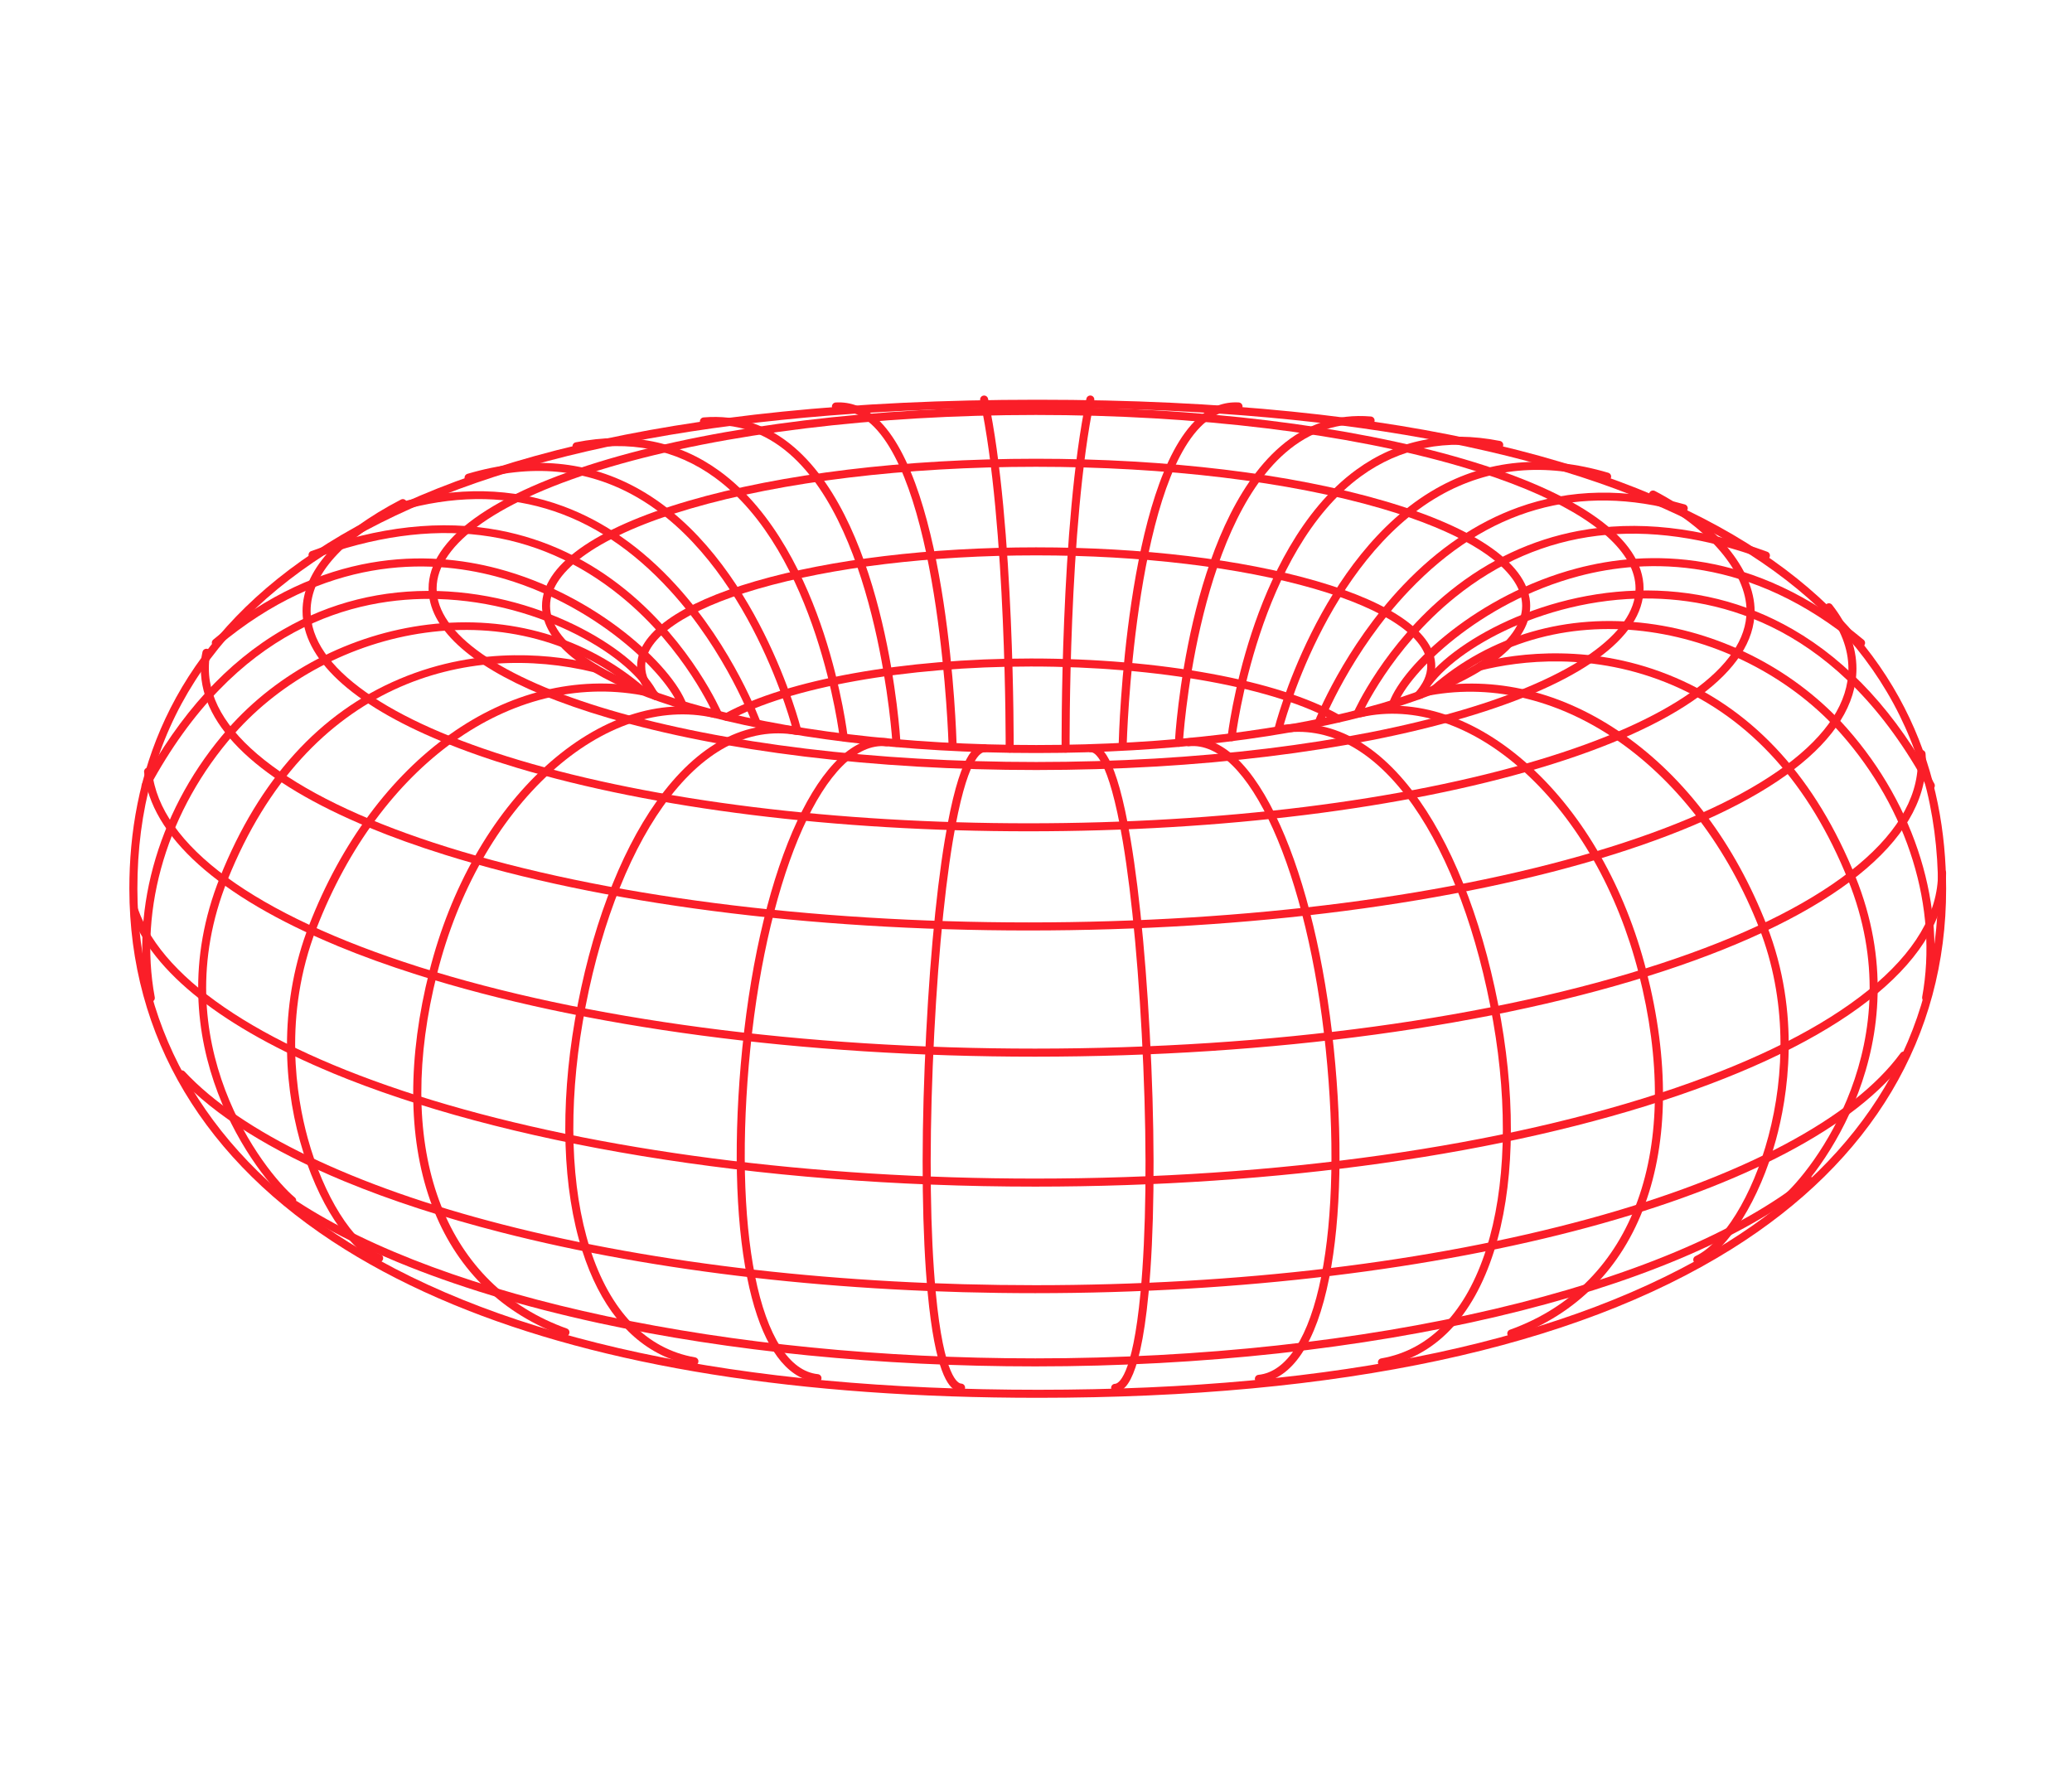 <svg xmlns="http://www.w3.org/2000/svg" width="860" height="741" viewBox="0 0 860 741" fill="none"><path d="M188.054 541.501C171.753 534.749 156.783 527.126 143.156 518.626C84.7 482.178 53.764 430.432 53.689 368.978C53.575 276.368 118.856 165.968 430.48 165.934C742.103 165.899 807.65 276.273 807.756 368.879C807.834 430.324 777.02 482.086 718.652 518.549C653.152 559.468 556.372 580.226 430.976 580.246C331.64 580.258 250.219 567.251 188.054 541.501V541.501ZM57.024 368.978C57.097 429.215 87.488 479.983 144.916 515.799C209.968 556.361 306.21 576.929 430.964 576.912C555.718 576.894 651.908 556.314 716.868 515.727C774.209 479.901 804.482 429.121 804.409 368.884C804.254 238.264 674.94 169.239 430.471 169.27C186.002 169.3 56.869 238.358 57.024 368.978Z" fill="#FA1E28"></path><path d="M263.087 287.275C238.335 277.022 224.982 264.647 224.971 251.541C224.951 234.866 246.514 219.369 285.694 207.922C324.246 196.647 375.489 190.445 429.972 190.428C484.46 190.424 535.712 196.615 574.292 207.874C613.497 219.321 635.101 234.804 635.121 251.48C635.141 268.155 613.577 283.652 574.397 295.099C535.846 306.374 484.602 312.577 430.119 312.593C375.631 312.597 324.38 306.407 285.803 295.138C277.411 292.693 269.831 290.058 263.09 287.266L263.087 287.275ZM595.569 218.79C588.978 216.06 581.551 213.478 573.355 211.083C535.071 199.905 484.152 193.76 429.972 193.768C375.792 193.776 324.887 199.933 286.629 211.123C249.539 221.961 228.28 236.698 228.301 251.55C228.314 266.398 249.612 281.126 286.729 291.955C325.013 303.133 375.932 309.279 430.112 309.271C484.292 309.263 535.197 303.106 573.455 291.916C610.537 281.074 631.804 266.34 631.783 251.489C631.766 239.916 618.831 228.426 595.569 218.79V218.79Z" fill="#FA1E28"></path><path d="M271.544 290.532C271.35 290.452 271.162 290.333 271.001 290.173C266.413 285.573 264.449 281.492 264.44 276.53C264.427 263.001 281.894 250.466 313.628 241.243C344.73 232.202 386.066 227.214 430.025 227.209C473.975 227.2 515.324 232.175 546.452 241.213C578.209 250.43 595.711 262.957 595.723 276.486C595.731 281.076 593.741 285.581 589.817 289.872C589.194 290.552 588.142 290.6 587.46 289.978C586.779 289.355 586.729 288.304 587.352 287.624C590.697 283.959 592.395 280.209 592.388 276.486C592.371 264.738 575.297 253.048 545.531 244.409C514.696 235.46 473.679 230.531 430.038 230.543C386.39 230.544 345.393 235.486 314.576 244.439C284.835 253.086 267.778 264.781 267.795 276.528C267.799 280.581 269.419 283.849 273.38 287.819C274.029 288.47 274.033 289.533 273.374 290.177C272.883 290.664 272.161 290.788 271.553 290.536L271.544 290.532Z" fill="#FA1E28"></path><path d="M301.096 299.165C300.761 299.026 300.464 298.769 300.277 298.424C299.839 297.613 300.134 296.602 300.936 296.161C326.633 282.098 375.266 273.35 427.844 273.348C481.579 273.342 530.733 282.353 556.15 296.881C556.952 297.337 557.231 298.359 556.766 299.156C556.311 299.957 555.287 300.234 554.489 299.77C529.557 285.515 481.027 276.669 427.839 276.676C375.787 276.679 327.767 285.268 302.526 299.077C302.061 299.327 301.54 299.338 301.082 299.149L301.096 299.165Z" fill="#FA1E28"></path><path d="M225.026 288.446C194.423 275.77 177.908 260.487 177.886 244.316C177.858 223.823 204.32 204.748 252.382 190.6C299.825 176.627 362.885 168.939 429.94 168.925C497.005 168.915 560.077 176.6 607.554 190.555C655.656 204.697 682.155 223.765 682.175 244.254C682.203 264.747 655.741 283.822 607.679 297.971C560.236 311.943 497.177 319.631 430.121 319.645C363.056 319.655 299.984 311.97 252.507 298.015C242.367 295.031 233.19 291.838 225.013 288.451L225.026 288.446ZM633.471 203.104C625.47 199.79 616.503 196.664 606.621 193.756C559.449 179.885 496.697 172.251 429.953 172.26C363.2 172.265 300.475 179.917 253.33 193.796C207.487 207.297 181.208 225.705 181.221 244.316C181.246 262.921 207.574 281.331 253.449 294.818C300.63 308.692 363.373 316.323 430.117 316.314C496.87 316.309 559.595 308.657 606.74 294.778C652.583 281.277 678.862 262.868 678.849 244.258C678.828 229.654 662.619 215.178 633.471 203.104V203.104Z" fill="#FA1E28"></path><path d="M183.199 307.701C145.794 292.207 125.604 273.485 125.578 253.684C125.559 237.256 139.686 221.245 166.431 207.369C167.247 206.944 168.262 207.261 168.684 208.086C169.11 208.901 168.794 209.914 167.969 210.335C142.403 223.608 128.896 238.597 128.918 253.696C128.934 265.247 136.634 276.539 151.802 287.274C166.766 297.853 188.216 307.377 215.568 315.563C272.037 332.46 347.135 341.766 427.02 341.758C506.906 341.75 581.977 332.429 638.412 315.513C665.748 307.313 687.179 297.791 702.114 287.207C717.256 276.472 724.931 265.169 724.921 253.63C724.899 237.706 709.357 219.301 685.327 206.76C684.514 206.331 684.194 205.333 684.618 204.509C685.047 203.697 686.046 203.379 686.872 203.803C711.999 216.912 728.239 236.472 728.268 253.625C728.299 278.397 696.736 301.513 639.384 318.698C582.652 335.708 507.242 345.074 427.036 345.083C346.831 345.093 271.4 335.742 214.621 318.748C203.092 315.302 192.597 311.604 183.204 307.713L183.199 307.701Z" fill="#FA1E28"></path><path d="M153.164 343.501C107.891 324.748 83.391 301.849 83.361 277.624C83.361 275.13 83.463 273.265 84.046 270.61C84.243 269.713 85.129 269.142 86.028 269.339C86.927 269.536 87.5 270.423 87.303 271.32C86.79 273.705 86.692 275.314 86.695 277.624C86.712 291.515 95.54 305.068 112.938 317.922C130.027 330.547 154.529 341.901 185.756 351.672C250.201 371.82 335.904 382.912 427.071 382.907C518.242 382.894 603.915 371.78 668.312 351.617C699.523 341.837 723.996 330.483 741.058 317.852C758.424 304.987 767.22 291.427 767.2 277.545C767.191 269.316 764.029 261.1 757.784 253.122C757.219 252.393 757.341 251.351 758.074 250.779C758.803 250.215 759.846 250.338 760.42 251.07C767.118 259.648 770.522 268.552 770.534 277.545C770.57 306.916 734.618 334.347 669.314 354.805C604.604 375.076 518.572 386.236 427.08 386.251C335.589 386.265 249.526 375.118 184.763 354.868C173.319 351.293 162.762 347.497 153.157 343.518L153.164 343.501Z" fill="#FA1E28"></path><path d="M139.928 392.597C90.68 372.198 62.565 347.111 59.806 320.477C59.71 319.562 60.378 318.746 61.295 318.651C62.212 318.557 63.029 319.225 63.124 320.141C66.308 350.836 105.645 379.685 173.884 401.364C242.796 423.26 333.617 435.306 429.61 435.291C527.791 435.275 620.064 422.731 689.417 399.95C723.039 388.912 749.406 376.074 767.778 361.801C786.531 347.233 796.03 331.851 796.016 316.085C796.013 315.094 795.975 314.089 795.891 313.095C795.817 312.178 796.508 311.382 797.426 311.309C798.344 311.236 799.151 311.931 799.216 312.844C799.303 313.931 799.347 315.021 799.346 316.093C799.386 349.146 760.712 380.057 690.453 403.131C620.77 426.012 528.129 438.62 429.606 438.639C333.275 438.648 242.096 426.546 172.864 404.549C161.022 400.788 150.018 396.797 139.912 392.611L139.928 392.597Z" fill="#FA1E28"></path><path d="M138.153 445.481C93.294 426.9 63.127 403.901 54.12 378.442C53.81 377.571 54.267 376.616 55.135 376.316C56.006 376.007 56.963 376.465 57.264 377.332C68.04 407.791 111.408 435.98 179.394 456.699C248.298 477.694 337.185 489.249 429.665 489.242C530.065 489.228 624.418 475.875 695.345 451.634C729.728 439.88 756.694 426.219 775.488 411.028C794.698 395.505 804.424 379.103 804.397 362.27C804.395 361.352 805.141 360.599 806.069 360.602C806.988 360.602 807.742 361.347 807.74 362.274C807.782 397.389 768.252 430.243 696.431 454.795C625.169 479.145 530.437 492.567 429.665 492.581C313.327 492.591 207.963 474.408 138.146 445.499L138.153 445.481Z" fill="#FA1E28"></path><path d="M143 490.401C112.424 477.736 89.1 463.117 74.208 447.105C73.578 446.432 73.622 445.378 74.295 444.75C74.969 444.121 76.023 444.167 76.653 444.84C100.016 469.958 146.983 492.525 208.904 508.371C273.155 524.822 349.513 533.505 429.718 533.496C514.011 533.489 593.441 523.964 659.416 505.948C723.186 488.545 769.143 464.125 788.827 437.191C789.372 436.448 790.412 436.281 791.156 436.826C791.901 437.371 792.069 438.41 791.524 439.153C749.514 496.637 600.73 536.796 429.717 536.814C349.233 536.822 272.582 528.099 208.069 511.582C183.765 505.359 161.975 498.25 142.986 490.385L143 490.401Z" fill="#FA1E28"></path><path d="M164.97 523.898C148.466 517.062 133.916 509.571 121.631 501.545C120.86 501.04 120.645 500.013 121.141 499.24C121.646 498.469 122.674 498.256 123.449 498.752C184.93 538.938 302.296 563.886 429.752 563.875C567.473 563.858 693.153 534.363 749.95 488.735C750.665 488.155 751.721 488.273 752.302 488.988C752.884 489.703 752.767 490.757 752.052 491.337C694.701 537.405 568.199 567.189 429.765 567.209C365.5 567.214 302.889 561.009 248.696 549.26C217.295 542.449 189.052 533.873 164.97 523.898V523.898Z" fill="#FA1E28"></path><path d="M396.878 577.286C393.583 575.921 388.12 569.371 385.048 536.712C382.774 512.495 382.328 479.027 383.796 442.487C385.289 405.41 388.249 372.096 392.149 348.674C398.133 312.695 404.465 308.772 408.709 308.943C409.631 308.985 410.345 309.754 410.313 310.679C410.272 311.6 409.502 312.312 408.576 312.279C407.419 312.233 401.336 313.784 395.45 349.227C391.584 372.518 388.631 405.692 387.141 442.635C385.672 479.031 386.114 512.332 388.383 536.413C391.751 572.245 397.797 574.296 398.963 574.346C399.885 574.388 400.599 575.158 400.567 576.083C400.526 577.004 399.756 577.716 398.831 577.683C398.355 577.661 397.682 577.64 396.889 577.311L396.878 577.286Z" fill="#FA1E28"></path><path d="M333.598 572.349C322.821 567.885 314.756 553.536 310.113 530.327C305.134 505.486 304.42 471.67 308.096 435.106C315.865 357.832 341.134 303.732 368.169 306.478C369.081 306.567 369.752 307.391 369.663 308.303C369.571 309.223 368.751 309.883 367.838 309.794C343.129 307.289 318.876 361.305 311.416 435.44C307.769 471.686 308.471 505.157 313.384 529.683C318.405 554.769 327.68 569.238 339.471 570.432C340.383 570.521 341.054 571.345 340.965 572.257C340.873 573.177 340.053 573.837 339.14 573.748C337.219 573.55 335.377 573.086 333.598 572.349V572.349Z" fill="#FA1E28"></path><path d="M277.224 563.675C261.081 556.988 248.905 541.823 241.669 519.19C233.479 493.553 232.389 459.55 238.616 423.456C244.932 386.8 256.965 354.584 272.502 332.726C289.499 308.812 309.744 298.119 331.045 301.798C331.959 301.96 332.563 302.819 332.405 303.723C332.248 304.626 331.386 305.238 330.481 305.08C310.539 301.633 291.431 311.85 275.226 334.648C259.972 356.098 248.144 387.842 241.905 424.014C235.777 459.594 236.823 493.032 244.849 518.167C253.204 544.304 268.301 559.969 288.503 563.461C289.416 563.623 290.021 564.481 289.863 565.385C289.706 566.289 288.843 566.9 287.939 566.742C284.199 566.1 280.624 565.062 277.222 563.654L277.224 563.675Z" fill="#FA1E28"></path><path d="M229.511 552.85C205.103 542.74 187.514 523.92 178.493 498.146C169.259 471.788 169.177 438.914 178.245 403.09C186.967 368.626 204.063 338.466 226.384 318.15C248.698 297.851 273.739 289.535 296.909 294.732C297.817 294.932 298.377 295.824 298.172 296.718C297.975 297.616 297.08 298.183 296.184 297.977C274.109 293.028 250.125 301.06 228.638 320.609C206.786 340.491 190.042 370.075 181.48 403.904C163.638 474.418 182.556 529.782 230.869 549.794C232.306 550.389 233.774 550.956 235.257 551.488C236.139 551.802 236.579 552.757 236.274 553.62C235.964 554.492 235.004 554.94 234.144 554.625C232.578 554.069 231.039 553.472 229.523 552.845L229.511 552.85Z" fill="#FA1E28"></path><path d="M156.729 523.824C133.027 513.904 104.054 446.602 128.218 384.252C155.143 314.789 210.971 275.038 267.122 285.35C268.023 285.517 268.633 286.388 268.467 287.288C268.3 288.188 267.429 288.796 266.528 288.629C211.997 278.617 157.661 317.533 131.331 385.459C117.322 421.598 123.061 455.496 127.729 472.489C134.335 496.541 146.506 515.931 158.013 520.749C158.868 521.103 159.268 522.082 158.905 522.932C158.555 523.777 157.575 524.175 156.729 523.824V523.824Z" fill="#FA1E28"></path><path d="M120.659 499.897C120.509 499.835 120.362 499.743 120.221 499.633C107.056 488.624 63.571 433.33 91.354 364.037C107.601 323.516 132.662 295.862 165.839 281.836C199.742 267.502 231.498 271.936 247.404 275.854C248.296 276.069 248.848 276.978 248.622 277.874C248.404 278.773 247.498 279.315 246.601 279.088C194.863 266.347 127.719 282.301 94.444 365.275C67.399 432.71 109.572 486.389 122.355 497.074C123.06 497.665 123.152 498.714 122.57 499.421C122.085 499.993 121.311 500.167 120.65 499.893L120.659 499.897Z" fill="#FA1E28"></path><path d="M61.958 415.819C61.456 415.611 61.055 415.156 60.954 414.579C53.901 376.426 66.517 334.505 94.7 302.454C115.388 278.925 145.621 263.185 177.639 259.285C211.559 255.152 243.615 264.544 267.918 285.723C268.616 286.331 268.687 287.381 268.078 288.077C267.47 288.774 266.419 288.843 265.721 288.235C213.556 242.755 136.471 260.003 97.208 304.647C69.69 335.942 57.366 376.81 64.232 413.967C64.404 414.874 63.799 415.736 62.892 415.907C62.567 415.968 62.243 415.927 61.953 415.806L61.958 415.819Z" fill="#FA1E28"></path><path d="M418.437 312.302C417.829 312.051 417.406 311.453 417.407 310.752C417.409 309.825 417.764 217.627 406.836 166.201C406.643 165.296 407.225 164.414 408.118 164.227C409.023 164.035 409.898 164.614 410.095 165.51C421.095 217.285 420.736 309.843 420.734 310.77C420.732 311.697 419.982 312.437 419.057 312.425C418.831 312.424 418.622 312.379 418.428 312.299L418.437 312.302Z" fill="#FA1E28"></path><path d="M394.736 310.577C394.146 310.332 393.724 309.755 393.705 309.078C393.672 308.012 390.392 202.382 361.649 176.097C357.119 171.954 352.347 170.09 347.065 170.407C346.145 170.459 345.351 169.759 345.298 168.84C345.245 167.922 345.945 167.129 346.865 167.077C353.016 166.708 358.74 168.914 363.905 173.641C393.679 200.878 396.919 304.585 397.046 308.987C397.069 309.904 396.346 310.677 395.429 310.699C395.19 310.703 394.96 310.659 394.749 310.571L394.736 310.577Z" fill="#FA1E28"></path><path d="M371.442 309.895C370.869 309.658 370.454 309.115 370.41 308.447C370.36 307.571 364.822 220.528 327.591 188.316C317.327 179.425 305.446 175.484 292.308 176.597C291.39 176.67 290.585 175.997 290.502 175.076C290.427 174.159 291.101 173.355 292.023 173.273C306.1 172.085 318.804 176.306 329.779 185.8C368.078 218.949 373.531 304.627 373.749 308.263C373.802 309.182 373.102 309.975 372.182 310.027C371.918 310.041 371.667 309.999 371.447 309.908L371.442 309.895Z" fill="#FA1E28"></path><path d="M349.536 307.552C348.99 307.325 348.59 306.82 348.516 306.201C348.431 305.434 339.27 229.28 296.757 198.281C280.496 186.423 261.274 182.584 239.609 186.886C238.708 187.069 237.827 186.478 237.643 185.577C237.459 184.676 238.05 183.797 238.952 183.614C261.561 179.126 281.673 183.158 298.719 195.589C321.606 212.285 334.829 241.397 341.889 262.885C349.505 286.068 351.797 305.633 351.82 305.828C351.924 306.747 351.264 307.566 350.353 307.673C350.06 307.707 349.779 307.663 349.524 307.557L349.536 307.552Z" fill="#FA1E28"></path><path d="M330.124 304.366C329.649 304.168 329.273 303.755 329.141 303.226C328.966 302.525 311.267 233.204 264.061 206.229C243.552 194.508 220.298 192.38 194.96 199.892C194.077 200.155 193.148 199.656 192.887 198.765C192.623 197.883 193.121 196.955 194.013 196.696C220.262 188.902 244.397 191.147 265.731 203.344C314.177 231.039 332.204 301.712 332.383 302.425C332.601 303.32 332.063 304.22 331.165 304.446C330.808 304.535 330.442 304.497 330.124 304.366Z" fill="#FA1E28"></path><path d="M313.448 301.788C313.025 301.613 312.68 301.274 312.511 300.812C312.408 300.512 301.574 270.792 278.128 245.124C246.862 210.898 209.187 199.745 166.151 211.977C165.272 212.231 164.341 211.711 164.086 210.832C163.834 209.945 164.349 209.024 165.229 208.77C189.625 201.837 212.744 202.322 233.932 210.212C250.873 216.518 266.586 227.531 280.649 242.952C304.519 269.115 315.538 299.386 315.64 299.687C315.951 300.557 315.497 301.503 314.634 301.816C314.234 301.959 313.81 301.938 313.439 301.785L313.448 301.788Z" fill="#FA1E28"></path><path d="M129.086 231.875C128.672 231.703 128.327 231.365 128.163 230.915C127.84 230.049 128.28 229.087 129.142 228.775C156.995 218.48 183.292 215.581 207.29 220.151C226.52 223.819 244.311 232.26 260.157 245.245C287.08 267.302 299.243 295.285 299.362 295.571C299.722 296.421 299.33 297.393 298.488 297.755C297.646 298.118 296.656 297.718 296.301 296.88C296.187 296.606 284.28 269.276 257.946 247.741C222.735 218.952 179.787 213.624 130.303 231.904C129.89 232.053 129.462 232.041 129.083 231.884L129.086 231.875Z" fill="#FA1E28"></path><path d="M88.95 268.355C88.712 268.257 88.487 268.102 88.309 267.884C87.715 267.174 87.807 266.13 88.508 265.534C133.943 227.373 177.763 228.424 206.536 236.023C247.588 246.874 278.969 276.21 284.965 292.341C285.288 293.206 284.848 294.168 283.986 294.481C283.119 294.802 282.156 294.362 281.842 293.5C276.794 279.916 247.034 250.18 205.694 239.251C177.697 231.849 135.012 230.847 90.671 268.089C90.179 268.504 89.517 268.58 88.962 268.35L88.95 268.355Z" fill="#FA1E28"></path><path d="M59.792 327.739C59.739 327.717 59.687 327.695 59.634 327.673C58.824 327.235 58.521 326.222 58.95 325.411C74.578 296.354 94.239 274.832 117.376 261.42C136.978 250.058 158.688 244.651 181.908 245.342C226.685 246.676 265.142 271.068 273.001 287.96C273.389 288.791 273.029 289.786 272.189 290.17C271.357 290.557 270.361 290.196 269.976 289.356C262.477 273.242 225.313 249.963 181.812 248.663C146.888 247.617 97.734 260.365 61.892 326.98C61.485 327.739 60.571 328.051 59.787 327.726L59.792 327.739Z" fill="#FA1E28"></path><path d="M462.213 577.641C461.631 577.4 461.215 576.836 461.18 576.172C461.139 575.248 461.853 574.472 462.774 574.441C463.951 574.393 470.019 572.33 473.393 536.445C475.673 512.197 476.085 478.879 474.537 442.614C472.958 405.678 469.935 372.503 466.008 349.21C460.03 313.77 453.943 312.217 452.788 312.265C451.863 312.304 451.085 311.59 451.053 310.67C451.013 309.746 451.726 308.97 452.648 308.939C456.893 308.76 463.236 312.686 469.299 348.666C473.253 372.094 476.29 405.409 477.875 442.482C479.425 478.891 479.016 512.376 476.72 536.761C472.893 577.354 465.382 577.666 462.914 577.767C462.663 577.776 462.424 577.729 462.204 577.638L462.213 577.641Z" fill="#FA1E28"></path><path d="M521.873 573.904C521.327 573.678 520.91 573.165 520.852 572.533C520.756 571.617 521.424 570.801 522.341 570.707C534.143 569.504 543.409 554.984 548.422 529.797C553.325 505.152 553.974 471.633 550.25 435.415C546.57 399.711 538.793 367.247 528.329 344.008C517.845 320.72 505.487 308.561 493.532 309.784C492.615 309.878 491.798 309.21 491.702 308.294C491.607 307.378 492.275 306.563 493.191 306.468C506.891 305.072 520.095 317.581 531.382 342.645C541.984 366.198 549.868 399.026 553.577 435.082C557.334 471.622 556.675 505.488 551.701 530.454C546.297 557.582 536.271 572.642 522.69 574.026C522.41 574.055 522.129 574.01 521.882 573.908L521.873 573.904Z" fill="#FA1E28"></path><path d="M572.946 567.064C572.434 566.853 572.038 566.389 571.937 565.812C571.777 564.9 572.391 564.041 573.291 563.888C593.499 560.385 608.577 544.644 616.927 518.355C624.955 493.066 625.956 459.548 619.742 423.98C613.398 387.657 601.586 355.81 586.484 334.299C570.358 311.323 551.326 300.997 531.451 304.443C530.538 304.601 529.678 303.987 529.524 303.088C529.364 302.177 529.969 301.314 530.881 301.156C552.125 297.473 572.29 308.279 589.216 332.39C604.59 354.291 616.598 386.611 623.023 423.412C629.33 459.503 628.296 493.574 620.112 519.365C611.365 546.912 595.373 563.439 573.863 567.166C573.542 567.219 573.228 567.181 572.946 567.064V567.064Z" fill="#FA1E28"></path><path d="M626.644 555.086C626.221 554.911 625.876 554.572 625.706 554.11C625.395 553.24 625.84 552.29 626.712 551.981C678.274 533.52 698.735 476.769 680.116 403.862C671.465 370.015 654.623 340.393 632.691 320.444C611.11 300.817 587.075 292.747 565.026 297.704C564.126 297.909 563.234 297.344 563.029 296.444C562.823 295.545 563.388 294.655 564.288 294.451C587.432 289.246 612.522 297.608 634.938 317.984C657.351 338.369 674.551 368.572 683.354 403.048C702.441 477.768 681.173 536.041 627.844 555.13C627.435 555.27 627.01 555.248 626.64 555.095L626.644 555.086Z" fill="#FA1E28"></path><path d="M703.831 524.459C703.461 524.306 703.146 524.02 702.964 523.636C702.567 522.801 702.915 521.812 703.75 521.415C726.128 510.781 753.29 444.508 730.22 385.383C704.106 318.432 647.849 278.668 593.429 288.677C592.522 288.848 591.657 288.243 591.486 287.337C591.314 286.431 591.919 285.568 592.826 285.397C620.483 280.31 648.618 287.129 674.184 305.11C699.71 323.063 720.159 350.407 733.332 384.178C747.725 421.083 741.865 455.815 737.095 473.238C730.3 498.016 717.484 518.59 705.188 524.423C704.741 524.63 704.254 524.634 703.831 524.459Z" fill="#FA1E28"></path><path d="M739.886 499.822C739.648 499.723 739.423 499.568 739.245 499.35C738.651 498.641 738.743 497.596 739.444 497C752.191 486.314 794.233 432.616 767.034 365.194C751.007 325.479 726.514 298.305 694.227 284.437C661.072 270.198 630.254 274.441 614.846 278.242C613.951 278.459 613.049 277.921 612.822 277.023C612.604 276.128 613.142 275.228 614.041 275.002C629.865 271.094 661.486 266.731 695.55 281.367C728.675 295.603 753.773 323.388 770.133 363.942C798.09 433.224 754.74 488.534 741.598 499.552C741.106 499.967 740.444 500.043 739.889 499.813L739.886 499.822Z" fill="#FA1E28"></path><path d="M798.813 415.724C798.099 415.428 797.669 414.672 797.809 413.885C804.548 376.982 791.961 336.114 764.136 304.571C724.752 259.912 647.956 242.368 596.406 287.417C595.71 288.025 594.657 287.95 594.056 287.258C593.446 286.562 593.52 285.51 594.213 284.911C618.419 263.757 650.313 254.497 684.028 258.835C715.724 262.914 745.841 278.78 766.646 302.375C795.137 334.678 808.012 376.592 801.098 414.495C800.931 415.395 800.06 416.003 799.159 415.836C799.042 415.818 798.924 415.78 798.818 415.736L798.813 415.724Z" fill="#FA1E28"></path><path d="M441.659 312.293C441.06 312.045 440.633 311.456 440.63 310.764C440.623 309.833 440.051 217.282 450.917 165.503C451.105 164.601 451.991 164.031 452.894 164.219C453.788 164.404 454.369 165.294 454.181 166.195C443.389 217.623 443.953 309.821 443.959 310.751C443.97 311.673 443.225 312.426 442.305 312.427C442.079 312.426 441.858 312.386 441.655 312.302L441.659 312.293Z" fill="#FA1E28"></path><path d="M465.345 310.56C464.728 310.304 464.294 309.681 464.316 308.979C464.428 304.573 467.412 200.867 497.124 173.624C502.27 168.901 508.003 166.699 514.151 167.06C515.078 167.115 515.772 167.907 515.722 168.825C515.673 169.742 514.876 170.443 513.958 170.392C508.677 170.081 503.912 171.941 499.387 176.087C470.71 202.377 467.68 308.012 467.653 309.073C467.634 309.993 466.869 310.717 465.94 310.693C465.726 310.686 465.526 310.645 465.341 310.568L465.345 310.56Z" fill="#FA1E28"></path><path d="M488.646 309.883C488.011 309.62 487.576 308.976 487.618 308.252C487.827 304.607 493.082 218.623 531.344 185.417C542.287 175.921 554.955 171.706 569.01 172.89C569.926 172.97 570.617 173.772 570.537 174.687C570.457 175.602 569.656 176.291 568.739 176.21C555.622 175.106 543.777 179.054 533.546 187.927C496.338 220.208 491.002 307.561 490.958 308.439C490.908 309.357 490.121 310.061 489.193 310.007C489 309.999 488.813 309.953 488.646 309.883V309.883Z" fill="#FA1E28"></path><path d="M510.546 307.534C509.877 307.257 509.442 306.561 509.529 305.803C509.549 305.606 511.863 285.939 519.537 262.627C526.636 241.025 539.933 211.765 562.912 195.02C579.947 182.605 600.032 178.576 622.586 183.043C623.484 183.219 624.081 184.095 623.902 185C623.723 185.905 622.851 186.492 621.944 186.312C600.335 182.031 581.146 185.864 564.883 197.712C522.196 228.816 512.939 305.422 512.844 306.198C512.743 307.114 511.914 307.771 511 307.66C510.841 307.646 510.692 307.605 510.551 307.546L510.546 307.534Z" fill="#FA1E28"></path><path d="M529.95 304.348C529.201 304.038 528.767 303.219 528.969 302.406C529.14 301.693 547.266 230.668 595.879 202.904C617.205 190.721 641.309 188.48 667.524 196.247C668.424 196.516 668.909 197.439 668.647 198.32C668.385 199.201 667.455 199.702 666.573 199.44C641.267 191.947 618.044 194.078 597.531 205.794C550.147 232.861 532.375 302.507 532.202 303.199C531.976 304.094 531.079 304.64 530.182 304.413C530.099 304.389 530.016 304.365 529.945 304.336L529.95 304.348Z" fill="#FA1E28"></path><path d="M546.857 301.114C546.02 300.767 545.609 299.814 545.938 298.971C546.062 298.672 557.801 268.736 582.394 242.908C596.886 227.687 612.942 216.836 630.115 210.642C651.61 202.888 674.887 202.47 699.302 209.398C700.196 209.655 700.703 210.576 700.45 211.461C700.197 212.345 699.272 212.859 698.386 212.605C655.303 200.377 617.113 211.328 584.879 245.133C560.713 270.478 549.157 299.872 549.046 300.166C548.71 301.026 547.749 301.453 546.887 301.116L546.852 301.102L546.857 301.114Z" fill="#FA1E28"></path><path d="M562.861 297.725L562.826 297.71C561.979 297.339 561.601 296.358 561.972 295.511C562.088 295.23 574.572 267.334 601.811 245.364C617.842 232.431 635.785 224.03 655.133 220.387C679.272 215.842 705.648 218.758 733.536 229.041C734.387 229.353 734.845 230.316 734.527 231.184C734.209 232.052 733.253 232.491 732.383 232.172C682.853 213.902 639.661 219.183 604.021 247.878C577.366 269.337 565.161 296.585 565.035 296.863C564.672 297.691 563.707 298.075 562.87 297.729L562.861 297.725Z" fill="#FA1E28"></path><path d="M577.569 293.693C576.74 293.35 576.332 292.418 576.639 291.576C582.5 275.708 613.573 246.772 654.41 235.959C683.442 228.277 727.665 227.185 773.524 265.61C774.229 266.201 774.321 267.25 773.73 267.953C773.139 268.657 772.09 268.748 771.376 268.153C726.623 230.65 683.533 231.695 655.269 239.17C614.146 250.049 584.699 279.371 579.769 292.718C579.451 293.586 578.486 294.021 577.625 293.706C577.608 293.699 577.581 293.688 577.564 293.681L577.569 293.693Z" fill="#FA1E28"></path><path d="M588.998 289.904C588.998 289.904 588.953 289.886 588.936 289.878C588.096 289.489 587.73 288.503 588.119 287.664C595.907 270.831 634.335 246.518 679.224 245.167C702.557 244.462 724.38 249.873 744.094 261.245C767.376 274.671 787.154 296.233 802.873 325.327C803.311 326.138 803.007 327.146 802.196 327.583C801.386 328.02 800.376 327.715 799.938 326.905C763.88 260.184 714.445 247.438 679.33 248.499C635.726 249.816 598.585 273.013 591.152 289.065C590.774 289.877 589.826 290.247 588.998 289.904V289.904Z" fill="#FA1E28"></path></svg>